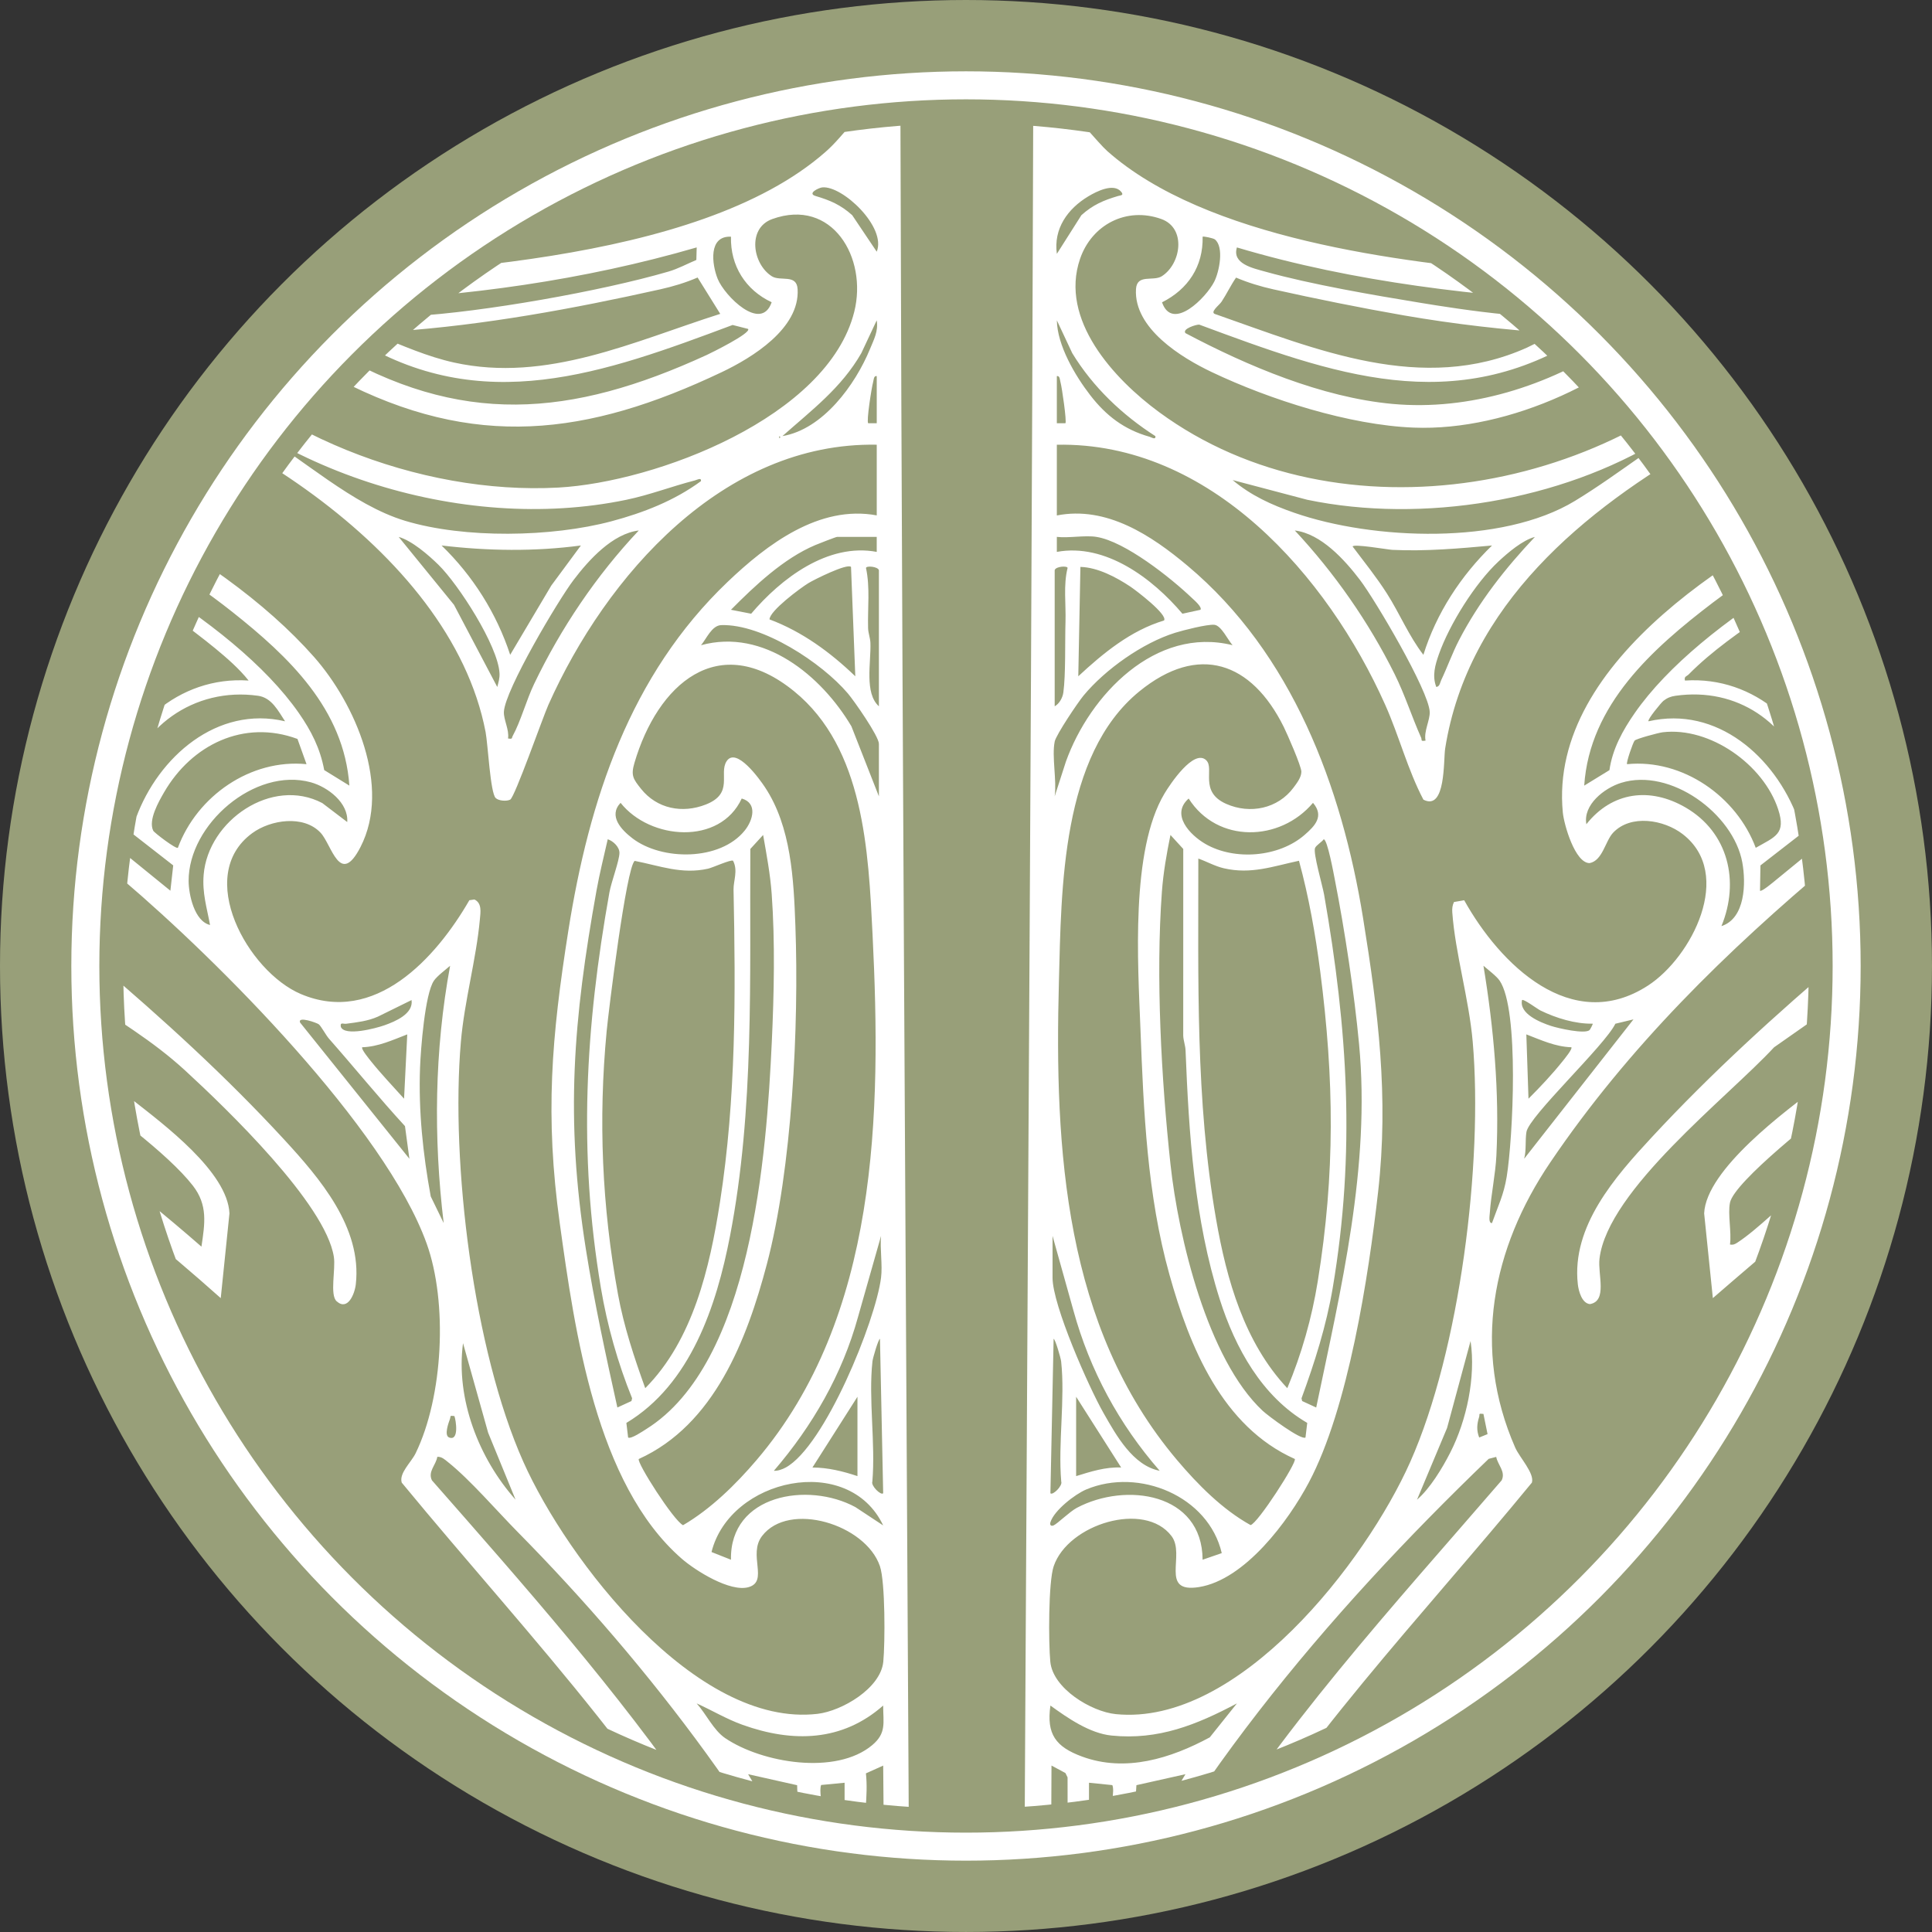 <?xml version="1.0" encoding="UTF-8"?> <svg xmlns="http://www.w3.org/2000/svg" xmlns:xlink="http://www.w3.org/1999/xlink" id="Layer_2" viewBox="0 0 1120.53 1120.53"><rect x="0" y="0" width="1120.53" height="1120.53" fill="#333333" stroke="none"/><defs><style>.cls-1,.cls-2{fill:none;}.cls-2{stroke:#fff;stroke-miterlimit:10;stroke-width:16.25px;}.cls-3{fill:#fff;}.cls-4{fill:#989f79;}.cls-5{clip-path:url(#clippath);}</style><clipPath id="clippath"><circle class="cls-1" cx="560.26" cy="560.26" r="488.82"></circle></clipPath></defs><g id="Layer_2-2"><circle class="cls-4" cx="560.26" cy="560.26" r="560.26"></circle><g class="cls-5"><path class="cls-3" d="M-334.5,193.24c-.85.85,1.57,11.36,2.14,13.41,17.26,61.82,150.82,153.11,202.36,195.56,24.5,20.17,47.79,41.84,72.18,62.12,76.22,63.38,155.15,123.35,222.55,196.51,20.67,22.44,45.31,51.12,41.64,83.97-.63,5.64-4.68,15.71-11.13,9.9-4.08-3.67-.48-18.6-1.61-25.77-4.81-30.75-62.35-86.09-86.08-107.91-19.68-18.09-39.69-29.35-61.23-44.46-51.85-36.37-102.66-68.78-158.66-98.74-53.78-28.77-112.15-38.83-169.33-58.21-31.94-10.83-63.26-23.82-94.78-35.78-72.44-27.47-140.7-51.39-197.38-107.27-28.71-28.3-68-81-57.46-123.37,1.59-6.4,1.76-10.27,8.61-9.37,11.51,1.51,27.35,7.55,39.51,10.26,125.47,28,259.31,25.3,387.27,21.7,113.64-3.19,227.6-6.25,340.75-12.37,95.81-5.19,259.34-9.86,333.85-75.24,11.64-10.21,16.46-21.38,30.96-27.48,1.43-.6,2.22-2.84,4.51-3.08,6.26-.65,8.26,9.4,8.08,14.32,1.09,427.64,4.61,855.25,6.19,1282.3-.75,6.41-6.08,12.57-11.89,6.86-5.44-5.35-2.16-20.17-3.07-27.4-13.1,3.68-8.99-9.01-10.09-16.64-7.14-49.77-38.99-125.52-60.55-172-49.92-107.61-135.35-194.66-209.84-285.16-1.68-5.49,5.5-11.78,8.04-16.99,16.03-32.88,18.72-87.5,6.39-121.75-24.15-67.08-121.12-164.13-175.99-210.75-103.48-87.91-216.19-165.27-317.67-255.59-18.87-16.8-38.44-36.97-45.99-61.58h-42.27ZM508.49,145.98c5.81-14.26-19.99-38.54-31.63-37.29-1.98.21-8.86,3.5-3.84,4.99,8.44,2.5,14.53,5.1,21.24,11.11l14.23,21.19ZM93.23,180.81c-.96.83,4.63,7.6,5.57,8.72,52.2,61.71,144.83,97.64,225.05,93.25,56.45-3.1,156.29-40.75,171.61-101.96,7.83-31.32-12.82-66.27-47.55-53.78-14.71,5.29-11.43,26.13-.27,33.18,5.01,3.17,14.45-1.51,14.97,7.51,1.31,22.78-26.39,39.74-44.03,48.12-78.27,37.17-143.65,45.16-222.19,4.16-21.54-11.25-34.92-24.62-52.17-41.2l-51,2ZM423.95,137.28c-13.18-.63-11.15,15.94-7.69,24.49,3.97,9.79,25.22,31.18,31.29,13.52-15.14-7.07-24.01-21.14-23.6-38ZM404.05,143.5c-65.52,19.06-133.73,28.45-202.02,31.1l-9.33,2.46c12.34,8.3,31.87,7.14,46.67,6.29,40.6-2.34,109.12-14.4,148.26-25.82,5.74-1.67,10.79-4.48,16.24-6.76l.2-7.26ZM-537.16,178.33l-83.3-17.41c-.34,2.17-.07,2.74,1.28,4.3,7.47,8.64,50.54,14.78,62.76,15.58,4.75.31,12.89.59,17.42.02,1.71-.22,3.9-.93,1.85-2.48ZM417.73,182.04l-13.13-21.09c-6.98,3.02-14.22,5.19-21.64,6.85-50.41,11.25-101.87,20.75-153.44,24.36l-10.71,2.32c14.48,5.91,29.14,12.4,44.52,15.79,53.81,11.87,104.42-12.36,154.4-28.23ZM-611.9,178.45l-7.31-2.62c-3.01,4.24,13.48,38.73,17.14,44.4,3.21,4.97,5.7,2.79,4.98-2.45-7.52-11.82-15.8-24.76-14.81-39.34ZM433.9,190.77l-9-2.29c-74.59,27.92-145.6,54.02-219.67,7.77-5.28-3.3-22.77-18.02-25.86-18.91-4.29-1.23-10.66.31-15.27-.26-4,3.58,23.63,23.36,26.51,25.08,76.16,45.51,140.51,39.88,219.26,3.73,2.2-1.01,25.88-12.64,24.03-15.12ZM-562.03,188.28l-41.02-6.22c-.86,10.85,6.67,19.56,11.21,28.59,1.81,1.26,7.56-5.97,9.34-7.42,6.58-5.35,14.16-9.34,20.48-14.95ZM45.35,183.3c-6.41.22-12.87-.16-19.27,0l11.13,4.41,14.98.55-2.49-5.68c-2.28-1.47-3.58.68-4.35.71ZM76.81,182.31c-1.04-.61-12.01-.54-14.07-.26-1.29.17-2.67-.31-1.83,1.85.83,2.12,17.2,23,19.92,26.1,15.19,17.37,45.65,26.95,66.5,39.2,28.33,16.65,56.79,43.55,87.65,52.87,34.43,10.39,84.97,9.51,119.63.27,18.51-4.93,36.53-11.95,51.94-23.29.33-2.3-2.32-.72-3.52-.41-13.34,3.41-26.15,8.41-39.76,11.23-95.84,19.93-210.93-16.65-274.98-91.06-2.45-2.85-10.61-15.99-11.47-16.5ZM70.84,213.13c-4.49-4.73-13.92-8.72-20.3-11.4-19.97-8.38-46.99-15.98-68.61-17.18-13.55-.75-26.87,1.93-40.39,1.24l86.02,15.3,43.28,12.04ZM453.79,252.93c23.51-3.93,42.28-29.76,50.8-50.53,2.27-5.54,4.92-10.33,3.89-16.61l-8.93,19.03c-11.49,20.1-28.86,33.12-45.76,48.11ZM-354.69,227.11c-36.72-20.36-77.82-33.18-119.69-37.59-26.01-2.74-54.39-5.58-78.57,5.97-10.75,5.13-40.33,26.18-38.91,39.36.13,1.2,3.02,7.51,4.94,5.65,20.04-59.05,90.78-53.5,140.53-42.92,33.69,7.17,64.2,19.55,93.88,36.67l-2.18-7.15ZM-186.54,190.77c-20.85-1.64-39.66,9.5-57.1,19.35l-14.98,13.54,4.1,3c14.11-11.04,29.26-20.48,45.63-27.79l22.36-8.09ZM-317.1,255.44c-2.52.06-2.76-1.49-3.8-3.04-9.4-14.04-19.69-27.59-24.15-44.25-1.48-5.54-.48-16.62-6.22-16.14-4.76,1.51,1.45,22.93,2.77,27.05,4.93,15.42,14.05,28.46,28.22,36.45,1.08.61,3.15,2.62,3.18-.07ZM-230.05,192h-26.73l-1.69,2.89,1.88,3.44c6.54-1.75,14.24-1.44,20.64-2.9,1.31-.3,5.76-1.71,5.9-3.43ZM-268.77,193.41c-2.2.16-9.07-1.82-8.55,1.7.48,3.22,9.75,19.97,13.05,19.28,4.74-1-1.02-7.81-1.6-9.57-1.23-3.77-1.56-7.7-2.9-11.4ZM508.5,298.96v-41.04c-88.89-1.6-156.94,75.81-190.45,150.89-3.28,7.35-19.49,53.63-22.15,54.97-2.12,1.07-6.76.71-8.43-.96-3.11-3.09-4.47-31.13-5.84-38.3-20.57-107.13-159.26-188.82-257.81-210.99-63.89-14.38-147.12-26.98-210.63-8.74-21.44,6.16-40.38,17.12-58.26,30.21-.46,2.79,9.21,10.54,11.93,12.93,5.21,4.58,43.07,36.1,45.99,36.11,31.06-28.23,76.9-29.44,116.91-27.43,84.45,4.26,196.5,61.07,252.37,124.4,23.93,27.13,44.93,75.33,26.93,110.3-11.97,23.25-16.59-1.39-23.15-8.36-9.82-10.43-28.95-7.56-39.63.27-33.65,24.67-2.42,80.28,28.16,93.28,42.91,18.24,78.37-20.73,97.78-54.39l2.94-.42c4.47,2.1,3.54,7.4,3.16,11.53-2.08,23.01-8.99,47.36-11.02,71.04-6.04,70.28,7.37,178.93,36.23,243.57,25.4,56.89,100.17,154.45,170.65,146.17,14.13-1.66,36.63-14.81,38.12-30.27,1.04-10.82,1.17-46.15-1.96-55.37-8.25-24.3-52.78-37.92-68.38-17.48-8.25,10.82,3.88,26.18-7.69,29.61-10.69,3.17-30.91-9.52-38.93-16.51-49.66-43.32-62-132.02-70.65-194.23-8.71-62.68-4.85-108.06,4.94-170,11.98-75.72,35.73-148.23,92.42-202.31,22.7-21.65,53.11-44.76,86.45-38.52ZM-207.69,428.3c-5.82-32.86-25.17-64.71-44.98-91.18-41.14-54.97-115.32-106.71-182.01-123.88-30.7-7.91-79.7-15.62-109.15-2.4-14.49,6.51-39.38,29.01-29.21,46.27,1.23,2.09,19.59,20.8,21.54,21.98,13.6,8.26,46.92-2.19,41.11-21.23-.91-2.98-8.74-12.09-.05-13.63,18.63-3.3,42.22,3.87,60.3,9.34,59.65,18.03,132.72,65.61,171.55,114.45,11.63,14.62,20.71,29.67,27.44,47.17l43.45,13.11ZM-360.67,204.5l-21.07-1.3,21.76,11.17-.69-9.87ZM508.5,245.48v-27.36c-1.82-.28-1.73,2.18-2.1,3.48-.88,3.12-3.98,22.81-2.86,23.88h4.96ZM451.93,252.94v1.24c.81-.41.81-.83,0-1.24ZM-530.94,296.44c20.85,9.56,48.1-8.92,43.22-32.65-.9-4.38-4.5-9.62-9.66-8.36,4.55,16.68-9.26,30.79-23.66,36.65-2.66,1.08-5.55,1.12-8.11,1.86-1.81.53-2.16-.69-1.8,2.5ZM-267.36,409.63c-25.44-52.66-74.8-89.13-124.74-117.11-27.69-15.51-55.17-27.31-86.62-33.36l1.24,4.34c18.84,7.79,38.47,14.19,57.15,22.43,39.58,17.45,99.4,58.15,122.9,94.72,2.75,4.28,10.48,22.51,11.47,23.35,1.64,1.4,17.3,6.61,18.61,5.62ZM202.63,455.65c-3.1-44.4-35.19-74.81-67.81-100.68-57.36-45.5-136.01-82.44-210.02-85.92-33.11-1.56-76.82-.5-101.36,24.34l6.84,6.78,7.26,4.92c34.02-39.32,90.69-28.09,135.34-16.96,63.83,15.91,162.42,70.8,200.41,125.38,7.25,10.41,12.39,20.5,14.75,33.13l14.6,9.01ZM-491.15,300.18c53.7,33.78,113.16,58.15,175.28,71.55-42.88-47.03-100.34-78.95-160.92-97.68-1.54,4.62-3.04,9.02-5.46,13.31-2.76,4.89-6.94,7.91-8.9,12.83ZM-82.1,287.78c-8.86-1.57-14.6-2.82-21.75,3.72-3.32,3.04-18.57,23.82-16.61,27.16,3.7.62,5.75,6.86,9.8,4.62,2.78-1.53,8.23-17.04,12.44-19.94l16.12-15.57ZM-111.94,287.78c-10.41.69-19.95,4.91-28.27,10.86-.67.48-2.38,0-1.54,2.15.66,1.69,12.55,10.9,14.15,10.52l15.66-23.53ZM-26.15,297.73c-14.1-1.76-33.76-11.02-47.23-5.61-8.41,3.38-31.78,29.33-29.66,38.29.48,2.03,30.65,26.19,32.69,25.72l23.11-37.87,21.09-20.54ZM-.03,305.19c-5.17.08-10.07-4.21-15.21-3.52-12.25,1.64-32.53,29.33-38.46,39.99-6.51,11.71-14.83,22,1.44,29.44,8.91-27.4,29.4-49.32,52.24-65.9ZM-298.45,399.69l-8.3-15.94c-67.53-16.04-133.55-40.1-191.84-78.06l-12.46,1.98c64.33,43.75,141.23,62.8,212.6,92.02ZM100.46,501.91l-248.49-193.68-1.65-.47-3.97,3.65,252.47,205.19,1.64-14.68ZM370.49,307.67c-15.21,1.86-28.88,16.95-37.81,28.7-8.98,11.8-39.82,63.82-40.43,76.46-.22,4.58,3.21,10.45,2.4,15.46,2.85.51,1.98-.17,2.77-1.59,4.53-8.21,7.94-20.82,12.32-29.95,15.57-32.47,36.1-62.92,60.75-89.09ZM58.4,335.01c.57-2.7-1.91-3.37-3.67-4.4-8.56-5.03-25.86-13.06-35.28-16.95-2-.83-6.43-3.07-7.98-3.3-14.6-2.18-57.55,48.73-56.08,66.04L-1.29,410.89c4.79-32.18,30.98-62.01,59.69-75.88ZM288.41,398.45c.69-2.76,1.47-5.05,1.3-8.02-.86-15.86-23.81-51.52-35.45-62.9-5.87-5.74-15.29-13.9-23.03-16.13l32.09,39.4,25.09,47.64ZM508.5,311.39h-23c-.68,0-10.89,4-12.66,4.75-18.39,7.78-35.05,23.56-48.89,37.52l11.71,2.29c17.31-20.43,44.49-41.2,72.83-35.86v-8.7ZM336.91,316.37c-26.82,3.59-53.97,3.18-80.81,0,18.14,17.57,31.89,39.32,39.8,63.41l23.85-40.18,17.17-23.24ZM493.58,328.8c-2.23-2.22-21.51,7.43-24.76,9.43-4.66,2.86-22.44,16.03-22.51,21.01,18.97,7.1,35.28,19.09,49.75,32.99l-2.48-63.43ZM509.75,409.64v-78.97c-.67-2.11-7.42-2.71-7.48-1.23,2.44,11.37.89,23.25,1.21,34.86.08,2.94,1.24,5.66,1.35,8.6.4,11.4-3.59,29.11,4.92,36.74ZM-3.29,524.87c-19.88-17.78-41.55-33.47-61.99-50.58-55.08-46.12-111.42-98.25-169.86-139.77-2-1.42-4.84-3.74-7.33-3.85l11.13,14.97c49.19,39.39,97.06,80.46,146.15,119.95,27.25,21.92,53.69,45.41,84.53,62.19l-2.65-2.9ZM85.75,347.48c-14.18-8.67-18.36-10.12-32.97-1.29-22.36,13.5-46.78,44.88-46.31,71.91l9.65,6.48c3.99-26.4,20.93-50.04,42.64-64.94,9.85-6.76,13.58-7.06,24.53-10.3,1.18-.35,2.83-.24,2.46-1.84ZM144.2,394.71c-5.58-6.98-12.45-12.93-19.31-18.61-4.43-3.67-24.2-19.31-28.03-20.57-2.14-.7-15.48,1.89-18.34,2.73-14.89,4.42-33.34,21.23-41.78,34.08-5.49,8.36-14.66,29.17-11.68,38.84,1.16,3.76,32.26,24.6,37.05,29.45,8.48-38.51,41.37-68.64,82.08-65.92ZM509.75,461.88v-30.47c0-4.4-14.35-24.93-18.01-29.24-15.07-17.76-49.49-40.39-73.44-39.61-5.48.18-8.59,7.97-11.72,11.65,36.41-9.99,69.81,17.66,87.22,47.03l15.95,40.63ZM-194,415.85c3.27-3.17-15.09-41.22-21.12-44.77l17.29,44.03,3.83.73ZM370.49,846.18c-1.41,1.9,20.25,35.83,25.67,38.41,16.11-9.41,30.62-23.67,42.68-37.83,70.71-83.05,72.37-200.98,67.23-304.72-2.4-48.29-4.93-108.09-45.46-141.08-44.04-35.85-79.32-3.93-92.66,41.57-2.13,7.27-.71,9.27,3.82,14.96,9.24,11.6,23.97,14.48,37.63,9.1,16.37-6.44,7.39-17.83,11.98-25.03,5.6-8.77,19.33,10.55,22.25,14.95,15.3,23.04,16.7,53.51,17.69,80.56,2.11,57.84-1.88,140.58-16.57,196.2-11.54,43.69-30.51,93.11-74.25,112.92ZM-183.84,420.63l56.96,21.99-65.27-52.84c3.46,10.04,7.95,19.97,8.31,30.86ZM165.33,418.34c-4-6.06-7.72-13.69-15.65-14.8-37.27-5.23-69.78,18.41-78.23,54.59-2.47,10.59-1.03,9.69,7.47,16.16,12.92-35.21,46.97-65.23,86.41-55.95ZM172.52,428.57c-31.1-11.51-61.36,3.38-77.33,30.92-3.11,5.36-9.33,16.23-6.32,22.3.61,1.22,13.17,10.75,14.29,9.93,11.09-29.94,42.11-51.73,74.62-48.51l-5.25-14.64ZM-195.23,425.82l3.3,7.26c39.89,10.13,76.63,28.23,112.3,48.09l-23.96-19.55-91.64-35.8ZM201.39,476.79c.82-11.14-11.25-20.34-21.08-23.06-32.44-8.96-71.08,24.37-70.91,57.26.04,7.81,3.32,23.31,12.42,25.49-1.87-10.19-4.59-18.52-3.7-29.2,2.61-31.33,39.57-56.89,68.81-41.51l14.47,11.01ZM430.19,463.12c-12.63,27.29-53.16,24.07-70.27,2.51-7.22,7.63.47,15.65,6.81,20.53,17.09,13.14,50.95,13.26,65.21-4.48,4.81-5.98,7.54-15.88-1.75-18.56ZM364.29,833.73c1.62,1.1,8.69-3.74,10.59-4.93,61.04-38.22,69.71-159.23,72.75-224.47,1.29-27.74,1.94-58.1-.06-85.85-.83-11.43-2.99-22.96-4.97-34.21l-7.42,8.11c-.45,74.58,2.41,151.05-11.79,224.5-7.85,40.6-22.9,86.05-60.1,108.39l1.01,8.47ZM358.06,816.33l8.16-3.74.39-1.62c-8.28-20.4-14.47-42.32-18.11-64.06-13.21-78.82-9.03-151.03,4.95-229.32,1.1-6.16,5.79-18.39,5.82-22.92.02-3.43-3.58-6.87-6.79-7.92-2.21,9.81-4.7,19.67-6.49,29.6-13.51,75.08-18.24,132.21-6.19,208.18,4.89,30.82,11.52,61.39,18.27,91.81ZM425.16,499.21c-1.22-.85-11.78,4.01-14.57,4.63-15.25,3.39-27.75-1.66-42.46-4.54-4.86,3.48-15.17,87.06-16.28,98.76-4.89,51.42-2.71,101.68,6.57,152.6,3.4,18.63,9.41,36.73,15.81,54.46,27.71-27.89,37.4-69.83,43.32-107.75,9.42-60.32,9.12-121,7.89-181.4-.1-5.06,2.7-11.11-.29-16.76ZM257.33,709.36c-5.96-49.6-5.37-100.06,3.73-149.23-2.62,2.29-7.55,5.96-9.38,8.64-5.26,7.68-7.67,39.98-8.06,50.39-.94,25.08,1.68,50.17,6.2,74.74l7.52,15.47ZM238.69,580.03l-19.58,9.63c-5.88,2.59-12.01,3.26-18.3,4.1-1.78.24-3.66-1.16-3.13,1.8,2.23,5.65,20.25.86,25.2-.88,6.41-2.25,16.95-6.68,15.82-14.64ZM184.88,594.07c-1.04-.83-12.47-4.94-10.83-1l63.39,78.99-2.56-18.93c-15.13-16.46-29.26-33.91-44.07-50.7-1.81-2.05-4.53-7.25-5.93-8.36ZM236.2,599.93c-8.46,3.24-16.81,7.17-26.1,7.46-.91.86,4.07,6.88,5,8.05,5.99,7.49,12.84,14.63,19.25,21.79l1.85-37.3ZM510.99,741.08c.94-7.47-.69-16.57,0-24.25l-13.35,46.97c-9.13,33.25-26.45,63.24-48.8,89.22,2.18.17,4.92-.82,6.83-1.86,22.66-12.34,52.14-84.95,55.32-110.08ZM512.23,866.06l-1.86-89.55c-.89-.02-4.14,11.07-4.36,13.06-2.39,21.75,1.84,47.51-.06,69.72-.96,2.39,4.99,8.24,6.28,6.77ZM268.55,779.02c-4.32,32.35,9.21,66.88,30.46,90.75l-15.89-38.81-14.57-51.94ZM497.31,856.12v-46.02l-26.11,41.03c9.03.04,17.66,2.17,26.11,4.99ZM263.55,821.29c-3.03-.38-1.97,0-2.6,1.73-.79,2.17-3.5,9.51-.48,10.69,5.89,2.3,4-9.93,3.08-12.43ZM513.46,1290.15c1.64-45.24-.03-85.93-18.42-127.69-43.78-99.43-118.97-197.15-194.84-273.98-11.99-12.15-27.59-30.3-40.35-40.47-1.86-1.48-3.6-3.2-6.22-3.09-.72,4.73-5.63,8.56-3.12,13.65,53.4,60.83,107.42,121.8,153.32,188.67,41.39,60.31,69.28,123.59,93.5,192.52l16.13,50.39ZM512.23,884.72c-20.15-42.35-88.89-27.32-99.56,15.43l11.28,4.47c-.75-37.88,44.75-45.39,72.17-30.52l16.1,10.62ZM512.22,989.19c-23.82,21.02-52.49,21.56-81.45,11.22-9.37-3.34-17.71-8.41-26.71-12.45,5.53,6.14,9.77,15.54,16.54,20.13,21.28,14.41,64.31,21.71,85.32,4.02,8.31-7.01,6.31-12.91,6.3-22.91ZM512.23,1024.02l-10.01,4.5c1.44,13.2-1.4,26.81-1.22,39.71.08,6.04,1.38,11.98,1.35,18.64-.15,28.94-5.78,53.05,8.05,80.14.73,1.43,1.16,3.44,3.08,3.75l-1.24-146.75ZM489.85,1122.26v-88.3l-13.61,1.31c-2.41,6.62,6.39,29.69-.06,32.91-7.29,3.64-9.05-4.12-10.59-9.33-2.16-7.34-3.12-15.85-3.27-23.46l-28.43-6.38,55.95,93.26ZM1413.67,193.24c-14.91,43.05-56.86,69.03-90.11,97.04-24.49,20.62-48.55,41.98-73.42,62.12-123.66,100.16-260.07,187.45-350.99,321.75-33.76,49.87-45.47,108.12-20.36,165.42,2.53,5.76,11.32,14.95,9.68,20.33-63.47,77.38-135.71,152.12-186.21,239.15-30.88,53.21-75.21,157.86-84.18,218.01-1.07,7.17,2.49,20.52-10.08,16.64-.72,7.01,1.97,22.2-3.05,27.42-5.56,5.78-11.41-.64-11.91-6.87,1.4-428.3,5-856.37,6.2-1284.78-.2-4.57,2.82-12.33,8.07-11.83,2.95.28,3.74,3.45,5.7,4.38s4.22.43,6.13,1.33c3.16,1.5,18.01,19.79,23.02,24.24,57.04,50.65,169.57,64.73,243.74,70.84,109.64,9.04,219.71,10.14,329.53,13.64,160.86,5.12,331.12,17.32,489.23-17.97,12.16-2.71,28-8.75,39.51-10.26,1.67-.22,4.07-1.25,5.37.44,8.87,11.49,4.16,40.08-.43,53.04-29.65,83.82-128.6,140.53-207.04,170.99-45.04,17.49-93.26,35.85-138.92,51.32-57.23,19.4-115.49,29.41-169.33,58.21-71.55,38.28-138.73,82.85-204.9,129.59-26.8,28.98-96.52,82.7-101.24,122.6-1.07,9.09,4.74,24.55-5.53,26.33-4.69-.43-6.6-7.58-7.04-11.54-3.76-33.62,21.72-62.38,42.88-85.21,69.43-74.9,150.41-136.46,228.77-201.49,21.9-18.18,42.71-37.78,64.72-55.9,52.37-43.13,181.19-130.91,201.34-192.85,1.64-5.04,3.14-10.78,3.16-16.12h-42.27ZM650.24,111.19c-4.41-5.18-14.26-.18-19.04,2.69-12.01,7.21-20.26,18.78-18.24,33.35l14.23-22.43c6.71-6.01,12.8-8.61,21.24-11.11,1.41-.42,3.67-.3,1.81-2.49ZM1028.22,180.81l-51.31-2.32c-36.53,41.29-101.36,71.72-156.99,69.52-37.3-1.47-83.37-16.17-117.04-32.17-17.63-8.37-45.34-25.33-44.03-48.12.52-9.03,9.96-4.35,14.97-7.51,11.16-7.05,14.43-27.89-.27-33.18-20.16-7.25-40.32,3.23-47.13,23.08-12.12,35.32,19.7,69.72,45.83,88.91,104.27,76.57,266.43,46.96,349.17-48.26.97-1.11,7.74-9.17,6.81-9.96ZM704.62,138.86c-.92-.75-6.78-1.95-7.12-1.58.41,17.22-8.49,30.51-23.54,38.06,6.01,17.27,25.69-2.85,30.3-12.02,2.92-5.8,5.78-20.06.36-24.46ZM928.75,175.85c-71.31-4.12-142.83-11.9-211.36-32.34-2.91,9.45,9.06,11.97,16.43,14.03,26.63,7.43,62.44,13.57,90.08,18.1,21.58,3.53,80.08,12.9,98.31,5.47,1.34-.55,5.6-3.76,6.54-5.25ZM902.64,193.26c-29.57-1.86-59.29-5.28-88.5-10.35-24.52-4.26-51.35-9.69-75.66-15.11-7.41-1.65-14.61-3.85-21.59-6.79-3.12,4.51-5.38,9.4-8.42,14-1.41,2.13-7.48,6.41-3.19,7.32,57.99,20.28,119.57,46.5,180.27,19.32l17.09-8.38ZM1741.91,160.92c-26.03,8.17-54.07,10.89-80.28,17.37-2.1.52-3.62-1.23-3.01,2.52,16.33.4,71.64-3.59,82.01-15.58,1.35-1.56,1.62-2.13,1.28-4.3ZM1722,223.09c7.08-15.27,17.26-30.07,18.66-47.25l-7.31,2.62c.5,6.7-.73,11.46-2.92,17.61-2.26,6.33-11.15,17.93-11.94,21.72-.3,1.44-.49,2.79.38,4.1l3.13,1.2ZM957.35,177.08c-4.61.57-10.98-.97-15.27.26-2.96.85-18.28,13.95-22.88,16.91-76.02,48.86-146.39,22.67-223.67-5.98-1.69-.11-10.06,2.47-7.98,4.94,35.92,19.04,79.07,37.27,119.99,41.05,44.76,4.14,90.53-10.44,127.82-35.04,2.37-1.56,25.29-19.28,21.98-22.15ZM1060.56,182.06l-16.18.59c-18.98,28.56-51.71,54.09-80.91,72.04-58.23,35.81-138.45,49.06-205.28,35.17l-43.28-11.43c10.64,8.98,22.66,14.42,35.75,18.97,45.65,15.86,120.44,18.86,162.8-6.9,26.33-16.01,49.12-35.51,77.44-50.64,18.2-9.72,35.85-13.82,49.72-29.86,1.68-1.94,21.32-26.91,19.93-27.93ZM1095.37,183.3h-19.27c-.38,0-1.38-1.19-2.55-1.24l-1.79.53-2.49,5.68,14.98-.55,11.13-4.41ZM1724.5,182.06l-41.02,6.83c4.58,3.84,10.07,6.47,14.81,10.06,2.3,1.74,13.7,12.61,15,11.7,4.54-9.03,12.06-17.74,11.21-28.59ZM1179.91,185.8c-13.13.59-26.06-1.97-39.21-1.31-22.4,1.12-48.24,8.3-68.92,16.88-6.81,2.83-16.37,6.59-21.18,11.76l43.28-12.04,86.02-15.3ZM670.13,252.96c-19.26-12.32-36.28-28.51-48.24-48.14l-8.93-19.03c.25,14.52,10.53,31.99,19.36,43.42,9.18,11.89,19.73,19.97,34.36,24.09,1.18.33,3.73,2.06,3.45-.35ZM1710.81,240.49c7.35-11.75-8.84-25.96-17.51-32.82-21.27-16.82-41.86-21.73-68.87-20.64-51.63,2.09-103.28,14.85-148.27,40.11-.61,1.33-5.1,8.36-.97,7.12,5.89-1.76,16.6-9.93,23-13.07,52.54-25.69,168-55.76,204.93,6.49,2.22,3.75,3.15,7.96,4.94,11.22.78,1.42-.07,2.11,2.75,1.57ZM1544.22,189.53l-60.93,2.48v3.72s51.51-2.58,51.51-2.58l9.42-3.62ZM1307.99,191.99c25.27,5.48,47.73,19.16,67.99,34.66l4.1-3-14.98-13.54c-15.84-8.72-34.07-20.06-52.78-19.36-1.5.06-4.62-.94-4.33,1.22ZM1378.23,192h-26.73c.14,1.72,4.59,3.13,5.9,3.43,6.4,1.46,14.11,1.15,20.64,2.9l1.88-3.44-1.69-2.89ZM1474.59,192c-8.25-1.75-6.07,8.5-7.82,15.19-1.41,5.41-3.79,11.13-6.21,16.17-6.01,12.51-15.27,22.96-22.66,34.53,4.45-4.35,11.16-6.29,15.6-10.5,13.52-12.8,20.83-37.24,21.08-55.4ZM1398.75,193.25l-8.53.16c-1.34,3.71-1.67,7.64-2.9,11.4-.58,1.77-6.33,8.56-1.6,9.57,3.25.7,14.76-19.47,13.03-21.13ZM612.95,257.92v41.04c28.87-5.66,54.84,11.57,75.86,29.21,60.5,50.76,89.41,127.95,101.73,204.19,8.76,54.2,14.98,103.74,8.75,158.82-5.57,49.21-17.3,125.58-40.22,168.7-11.86,22.32-37.03,56.37-63.73,60.61-23.07,3.66-7.59-18.61-15.85-29.56-15.56-20.64-60.05-7.02-68.37,17.47-3.12,9.2-3.01,44.58-1.96,55.37,1.51,15.57,23.75,28.97,38,30.4,71.17,7.1,145.06-88.49,170.77-146.3,28.8-64.75,42.27-173.23,36.23-243.57-2.14-24.84-10.16-51.43-11.86-75.2-.15-2.1.05-4.05.99-5.94l5.92-1.03c20.67,37.12,62.23,78.24,106.58,49.49,25.4-16.47,50.14-64.73,20.13-87.85-10.9-8.4-30.12-11.66-40.36-.79-4.54,4.82-6.05,16.14-13.61,17.61-8.47,0-14.86-22.35-15.54-29.37-8.58-88.75,105.81-155.85,174.86-186.99,34.77-15.68,72.07-25.65,110.43-27.59,40.13-2.02,85.62-.69,116.91,27.43,2.93-.01,40.84-31.59,45.99-36.11,2.72-2.39,12.4-10.13,11.93-12.93-56-44.75-129.26-43.4-196.95-34.09-66.26,9.11-123.4,22.34-181.95,55.54-69.05,39.15-136.27,94.49-149.45,177.6-1.07,6.75.47,36.43-12.62,29.71-9.09-17.24-14.11-36.97-22.14-54.96-33.47-74.98-101.67-152.6-190.45-150.89ZM1501.94,203.21l-19.76,1.37-1.36,9.81,21.12-11.18ZM1634.81,245.65c3.87,6.25-9.7,12.6-.89,25.14,6.93,9.86,28.92,14.43,39.02,8.3,1.81-1.1,19.75-19.22,21.05-21.23,10.12-15.73-10.02-36.47-23.04-43.99-32.53-18.79-90.83-7.85-125.48,2.39-64.6,19.1-135.71,71.43-175.09,125.84-18.17,25.11-35.48,54.32-41.26,84.96l43.46-11.86c24.14-59.8,78.24-101.26,132.72-132.15,30.78-17.46,64.59-32.04,99.78-38.24,4.75-.84,27.54-2.66,29.73.86ZM612.95,218.12v27.36h4.97c.87-.84-2.02-20.9-2.87-23.88-.37-1.3-.28-3.76-2.1-3.48ZM1618.82,255.43c-11.15-1.7-11.87,15.71-8.97,23.28,6.01,15.68,27.19,25.4,42.53,17.73.37-3.19.02-1.97-1.8-2.5-2.55-.74-5.45-.78-8.11-1.86-14.51-5.9-28.32-19.86-23.66-36.65ZM1600.17,259.16c-35.57,6.52-66.08,21.23-96.87,39.27-39.09,22.9-77.32,51.78-103.07,89.67-1.69,2.48-12.83,20.24-11.41,21.53l18.62-5.61c14.81-39.72,52.11-68.71,86.4-91.42,33.28-22.05,67.78-35.41,105.09-49.09l1.24-4.34ZM1298.03,295.2c-4.36-9.63-18.85-15.95-28.64-19.2-86.82-28.89-206.71,20.76-275.87,73.43-34.89,26.58-71.6,59.2-74.7,106.22l14.63-8.98c1.74-12.31,7.75-23.15,14.71-33.16,37.93-54.54,136.62-109.53,200.41-125.38,42.8-10.63,103.08-22.98,134.01,17.14l15.44-10.06ZM1598.92,274.08c-60.94,18.08-118.7,50.54-161.61,97.64,62.15-13.36,121.55-37.82,175.28-71.55,1.08-1.57-6.2-8-7.7-10.3-2.79-4.29-5.38-10.7-5.98-15.79ZM1241.91,318.66c1.87-3.19-13.46-24.27-16.61-27.16-7.15-6.54-12.89-5.3-21.75-3.72l16.13,15.56,12.45,19.93c4.25,2.11,5.8-3.79,9.78-4.61ZM1263.22,298.98c-9.33-5.22-18.7-10.77-29.83-11.2,6.18,7.42,12.03,15.51,14.94,24.86,2.25-1.55,16.67-11.16,14.9-13.65ZM1224.45,332.3c-.3-14.21-21.65-40.24-35.32-41.94-11.75-1.46-29.49,5.71-41.54,7.37,19.64,15.95,33.04,35.87,44.26,58.35l32.59-23.78ZM1173.72,371.09c16.08-7.13,7.83-18,1.44-29.44-5.98-10.71-27.5-40.45-40.49-40.11-4.03.11-9.06,3.09-13.18,3.65,22.68,16.68,43.14,38.64,52.23,65.9ZM1632.5,307.67c-3.56.92-6.64-2.23-9.45-2.51-3.88-.39-13.17,7.23-17.53,9.71-46.2,26.25-88.93,43.88-139.92,59.03-8.3,2.46-32.01,6.69-37.41,9.84-2.14,1.25-9.62,14.21-8.29,15.94,71.4-29.23,148.22-48.21,212.6-92.02ZM826.8,429.53c-1.12-5.43,2.64-11.8,2.41-16.7-.6-12.36-31.59-64.85-40.43-76.46-8.94-11.74-22.6-26.84-37.81-28.7,23.02,24.68,42.81,52.99,57.87,83.26,5.94,11.93,9.99,24.78,15.37,36.86.66,1.49-.58,2.25,2.6,1.75ZM1020.77,516.59c.83.91,8.1-5.27,9.29-6.24,39.04-31.8,77.51-64.34,116.96-95.68,42.29-33.6,86.51-64.77,127.34-100.22,3.26-2.26-1.32-5.18-3.23-6.65l-250.1,194.13-.25,14.67ZM1122.74,410.89l41.07-31.66c5.91-6.26-4.23-21.65-8.24-27.94-10.46-16.42-26.2-34.03-44.66-41.06l-49.11,22.91c28.79,16.32,55.7,43.82,60.93,77.73ZM635.95,311.39c-6.81-1.07-15.9.78-23,0v8.7c28.25-5.21,55.62,15.48,72.84,35.86l10.46-2.28c1.16-1.54-3.76-5.71-4.95-6.84-12.22-11.66-38.79-32.83-55.35-35.43ZM890.21,311.41c-7.12,1.86-15.67,9.15-21.15,14.27-13.51,12.62-28.37,36.37-34.52,53.78-2.21,6.27-4.02,12.51-1.51,18.99,2.07-.31,2.15-2.53,2.84-3.98,3.61-7.6,6.46-15.73,10.35-23.22,11.5-22.18,26.89-41.76,43.99-59.83ZM865.35,316.38c-19.17,1.76-38.55,3.45-57.87,2.53-2.32-.11-23-3.71-22.96-1.91,6.8,9.02,13.85,17.77,19.93,27.32,7.4,11.62,12.67,24.6,21.1,35.47,7.52-24.21,21.76-45.85,39.8-63.41ZM611.7,330.67v78.97c2.74-1.5,4.62-5.03,5.03-8.03,1.42-10.41.89-29.45,1.24-41.05.31-10.29-1.29-21.22,1.21-31.13.07-1.36-6.78-1.05-7.48,1.23ZM675.11,359.88c2.46-3.3-16.46-17.62-19.51-19.65-8.27-5.49-18.98-11.17-28.98-11.43l-1.23,63.43c14.49-13.46,30.45-26.56,49.72-32.35ZM1124.74,524.87c-.79.79-3.8,1.28-2.65,2.9,23.67-12.28,43.9-29.51,64.64-46.02,55.97-44.56,110.08-91.54,166.05-136.12l12.38-16.21c-2.88.92-6.11,3.29-8.57,5.09-58.24,42.68-113.31,92.19-168.61,138.53-20.1,16.85-45.02,33.63-63.23,51.83ZM1087.47,361.57c-8.11-8.21-27.29-24.7-39.41-21.01l-12.36,8.12c27.18,4.37,52.82,29.59,63.22,54.29l7.01,21.56c6.67-6.08,10.44-3.89,9.18-14.15-1.96-16.09-16.38-37.41-27.65-48.82ZM1059.33,460.63l36.68-28.59c2.98-23.37-14.95-48.2-32.37-62.17-11.38-9.12-23.81-13.36-38.24-14.7-15.91,10.97-32.45,22.25-46.06,36.04-1.08,1.09-2.73,1.05-2.09,3.5,40.63-2.73,73.51,27.54,82.07,65.92ZM611.7,430.16c-1.75,8.57,1.29,22.49,0,31.71l6.53-20.21c13.87-38.59,51.92-78.56,96.64-67.46-2.65-2.92-6.58-11.47-10.57-11.83-4.16-.37-18.02,3.16-22.71,4.62-18.88,5.88-40.56,21.24-53.13,36.4-3.28,3.95-15.96,22.79-16.77,26.75ZM1319.15,415.86l17.42-44.77c-6.05,3.63-24.57,41.43-21.12,44.77h3.7ZM699.68,441.04c4.79,4.79-4.39,18.15,11.49,25.19,13.82,6.13,29.99,2.81,39.06-9.44,1.93-2.6,4.55-5.94,4.54-9.22,0-3.2-8.19-21.88-10.2-25.94-18.68-37.71-49.42-48.6-83.72-20.67-45.38,36.95-45.25,114.46-46.7,168.44-2.62,97.26,3.19,200.05,68.47,277.35,12.07,14.29,26.38,28.73,42.68,37.77,4.08-.79,27.06-36.49,25.67-38.34-42.11-18.79-61.03-65.06-72.73-106.97-12.93-46.33-14.96-94.52-16.8-142.39-1.46-37.97-5.8-103.57,13.94-136.57,3.19-5.33,17.14-26.41,24.32-19.22ZM1305.3,420.64c-.08-10.86,5.04-20.76,8.3-30.87l-65.27,52.84,56.97-21.97ZM956.12,418.34c39.69-9.15,73.26,20.64,86.41,55.95,11.63-7.09,9.45-10.24,5.61-21.76-11.15-33.47-40.49-54.06-76.37-48.99-2.77.39-4.8,1.21-7.01,2.93-1.17.91-9.57,11.03-8.64,11.87ZM1018.3,491.72c11.36-6.46,17.69-8.07,13-22.35-8.48-25.83-39.43-47.94-66.97-44.67-2.35.28-15.35,3.75-16.29,4.85s-5.07,13-4.36,13.66c32.24-3.2,63.54,18.78,74.62,48.51ZM1315.43,425.81l-90.38,35.81-23.97,19.54c35.7-19.85,72.36-38.09,112.3-48.09,2.91-1.23,2.04-4.55,2.05-7.27ZM920.07,478.04c14.93-18.87,36.92-21.69,57.55-9.7,24.78,14.4,31.47,42.79,20.79,68.79,13.89-4.46,14.29-25.04,12.09-37-5.19-28.2-41.71-55.02-70.3-46.09-9.77,3.05-22.18,12.74-20.13,24ZM689.41,463.14c-10.55,9.23.66,21.1,9.71,26.33,16.98,9.81,42.61,7.71,57.46-5.18,6.08-5.28,11.55-10.89,4.94-18.66-19.15,22.69-55.49,23.65-72.11-2.49ZM758.18,825.26c-26.24-15.24-41.78-43.49-50.76-71.72-14.73-46.31-17.9-96.04-19.82-144.34-.12-2.94-1.25-5.66-1.35-8.6l.02-108.22-7.42-8.11c-2.21,10.8-4.17,21.95-4.97,32.97-3.61,49.2-.33,108.72,4.97,157.92,4.58,42.51,21.51,113.15,53.44,143.05,3.07,2.87,22.33,17.24,24.87,15.53l1.01-8.47ZM763.38,816.33c14.39-69.05,31.55-139.64,24.86-210.79-2.79-29.72-8.3-66.04-14.06-95.38-.64-3.28-4.31-23.39-6.45-23.38-1.17,1.63-4.27,3.39-5,4.99-1.29,2.82,4.31,21.86,5.23,27.09,13.68,78.11,18.3,149.39,5,228.08-3.7,21.91-10.47,43.27-18.1,64.05l.36,1.59,8.15,3.75ZM753.39,499.23c-15.26,3.25-27.71,7.99-43.53,4.37-5.15-1.18-9.92-3.91-14.85-5.65.07,69.83-1.73,140.23,10.3,209.19,6.12,35.1,16.41,71.47,41.3,97.98,8.27-19.69,14.25-40.75,17.66-61.92,10.12-62.7,9.54-116.99,1.44-179.81-2.77-21.54-6.62-43.28-12.32-64.16ZM865.33,709.36c3.48-9.86,6.82-16.29,8.54-26.91,3.56-21.92,7.45-96.8-4.11-113.69-1.83-2.68-6.77-6.35-9.38-8.64,5.97,36.24,9.31,73.25,7.5,110.12-.54,10.91-3.11,22.63-3.83,33.48-.09,1.34-.86,5.87,1.28,5.63ZM923.79,593.72c-10.2.19-21.23-3.23-30.31-7.63-1.8-.87-9.91-6.96-10.72-6.06-1.79,7.93,10.58,12.95,16.73,14.97,4.36,1.43,19.65,4.87,22.42,2.44.38-.33,2.04-3.6,1.87-3.72ZM947.4,591.22l-10.52,2.53c-6.01,12.55-50.15,53.66-51.58,62.82-.78,4.96.02,10.49-1.3,15.48l63.39-80.83ZM911.35,607.39c-9.29-.29-17.64-4.22-26.1-7.46l1.25,37.3c6.86-6.84,13.8-14.23,19.85-21.8.93-1.16,5.91-7.19,5-8.05ZM610.46,716.83v24.25c0,15.95,21.02,63.46,29.63,78.57,7.27,12.77,17.01,30.39,32.52,33.38-23.62-27.05-40.48-58.25-50.04-92.96l-12.1-43.24ZM609.22,866.06c1.28,1.47,7.24-4.38,6.28-6.77-1.9-22.2,2.33-47.97-.06-69.72-.22-1.99-3.46-13.08-4.36-13.06l-1.86,89.55ZM821.84,869.8c7.54-6.45,14.71-18.35,19.29-27.33,9.55-18.73,14.87-43.85,11.77-64.69l-13.62,50.41-17.44,41.62ZM624.14,810.1v46.02c8.47-2.61,17.04-5.39,26.11-4.99l-26.11-41.03ZM860.37,820.05c-3.27-.37-1.96.08-2.51,1.82-1.31,4.16-1.55,7.75.05,11.86l4.85-1.96-2.39-11.72ZM867.77,844.98l-4.35,1.13c-93.59,90-183.44,195.62-236.62,315.51-18.82,42.43-20.64,82.49-18.81,128.54l17.37-54.12c19.77-50.57,38.28-102.18,66.16-148.98,49.17-82.52,116.93-156.02,179.42-228.48,2.46-5.06-2.29-8.94-3.16-13.6ZM708.6,900.79c-7.66-33.04-48-49.78-78.59-36.93-6.54,2.75-18.66,12.15-20.78,19.02-.48,1.57.31,2.49,1.83,1.83,2.22-.97,9.31-7.96,13.46-10.17,28.42-15.1,72.79-8.71,72.97,30.08l11.1-3.83ZM717.38,987.96c-23.35,12.36-45.48,21.39-72.71,18.63-12.66-1.28-25.43-10.15-35.44-17.4-2.41,16.64,3.14,23.97,18.3,29.57,25.25,9.33,51.5,1.08,74.12-11.12l15.74-19.68ZM609.2,1172c.78-7.17,8.43-15.91,9.68-22.04,3.14-15.38.28-42.08.23-58.12-.06-20.33.15-40.66.06-61l-1.23-2.5-8.09-4.35-.65,148ZM631.6,1033.96v88.3l55.95-93.26-28.44,6.37c-.29,6.51-2.6,32.36-9.52,33.48-13.91,2.26-1.53-26.51-4.45-33.51l-13.54-1.38ZM128.02,752.89c-64.91-57.9-135.37-109.28-210.52-153.18-168.27-98.3-356.37-164.94-521.7-267.9-86.67-53.97-185.68-146.11-180.3-258.38.25-5.19,7.05-29.27,11.92-30.55,2.78-.73,9.51,8.34,10.11,10.77,1.23,4.97-5.25,15.54-5.97,22.05-1.97,17.69,8.6,54.73,14.91,72.16,39.06,107.98,161.63,176.75,258.62,226.35,81.46,41.66,165.63,64.48,250.59,96.33,109.13,40.91,229.34,95.25,321.26,167.43,18.07,14.19,55.04,41.75,56.14,65.76l-5.05,49.15ZM-325.8,456.91h-2.47v1.22h2.47v-1.22ZM116.83,723.04c2.01-13.49,3.78-24.12-4.99-35.41-14.38-18.52-50.5-45.18-70.45-58.88-111.45-76.52-237.83-128.64-365.93-170.6l167.87,82.67c97.53,50.59,190.71,109.84,273.5,182.22ZM993.43,752.89l-5.05-49.15c1.14-25.47,47.41-59.71,67.31-74.48,91.38-67.85,203.79-118.82,310.09-158.7,84.91-31.85,169.19-54.66,250.59-96.33,97.01-49.67,220.29-118.99,258.93-227.28,6.08-17.04,16.78-55.18,14.48-72.36-.82-6.1-7.12-15.82-5.86-20.92.49-1.98,7.35-11.84,10.11-10.77,17.43,22.69,10.94,59.86,4.46,86.22-30.95,125.97-157.9,197.21-263.48,253.82-182.12,97.65-380.52,169.65-547.5,293.08-32.61,24.1-63.47,50.36-94.09,76.88ZM1003.36,697.55c-1.35,6.62.99,17.13,0,24.25,1.94.33,2.88-.18,4.41-1.18,11.55-7.54,26.72-23.04,38.53-32.34,122.97-96.85,261.73-165.67,403.43-230.75-4.09-.42-9.13,1.84-13.1,3.08-122.39,38.22-265.32,101.43-369.02,176.86-12.18,8.86-61.76,47.81-64.26,60.09Z"></path></g><circle class="cls-2" cx="560.26" cy="560.26" r="510.77"></circle></g></svg> 